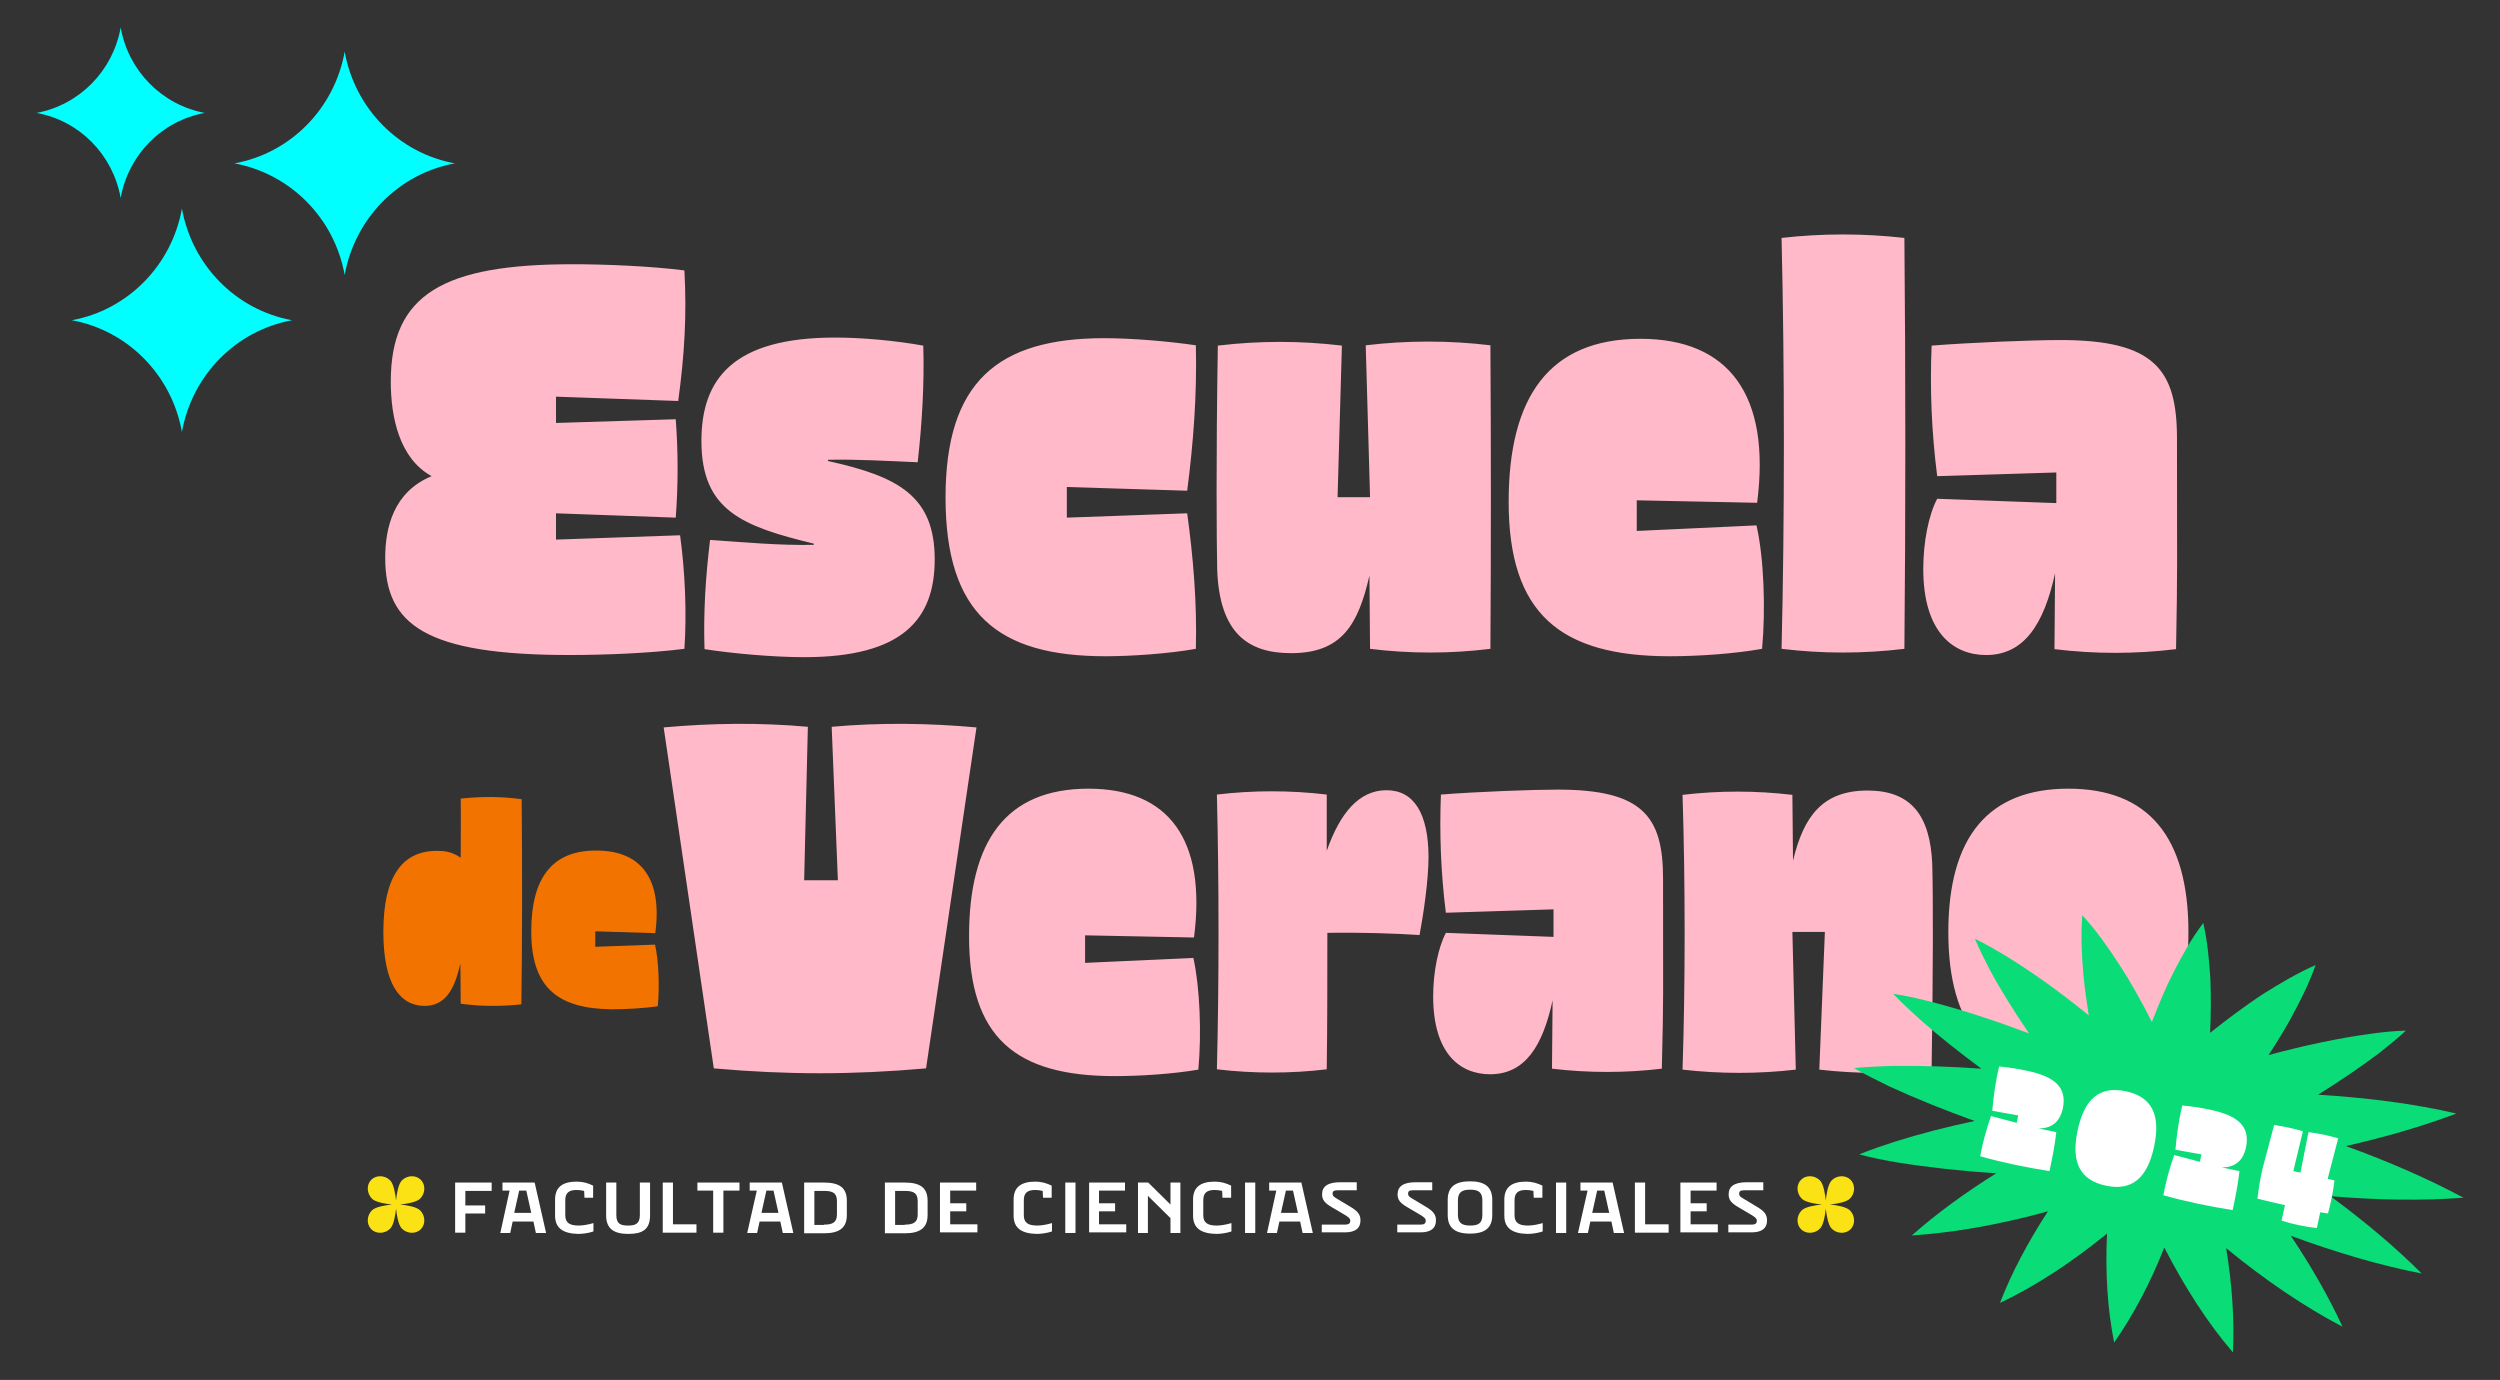 <svg xmlns="http://www.w3.org/2000/svg" xmlns:xlink="http://www.w3.org/1999/xlink" id="Capa_1" x="0px" y="0px" viewBox="0 0 808 446" style="enable-background:new 0 0 808 446;" xml:space="preserve"><rect x="0" y="0" width="808" height="446" fill="#333333" stroke="none"/><style type="text/css">	.st0{fill:#FFB9C9;}	.st1{fill:#F27300;}	.st2{fill:#0ADC78;}	.st3{fill:#FFFFFF;}	.st4{fill:#FAE214;}	.st5{fill:#00FFFF;}</style><g>	<path class="st0" d="M629.7,301.3c0,30.4,13,45.7,38.8,45.7c25.7,0,38.8-15.4,38.8-45.7c0-30.9-13-46.4-38.8-46.4  C642.7,254.9,629.7,270.4,629.7,301.3 M579.3,256.9c-11.8-1.4-23.8-1.4-35.5,0c0.9,28.4,0.9,61.1,0,88.8c12.1,1.4,24.5,1.4,36.6,0  l-1.1-44.5h10.5l-1.8,44.5c12.1,1.4,24.1,1.4,36.3,0c0.5-32.1,0.5-56.1,0.2-66.6c-0.7-15.5-6.8-23.6-20.9-23.6  c-14.6,0-20.7,8.4-24.1,22.7L579.3,256.9z M537.5,284c0-20.2-6.6-28.8-34.1-28.8c-8,0-26.3,0.7-37.7,1.6c-0.5,12.9,0,25.4,1.6,38.2  l34.8-1.1v8.9l-34.8-1.3c-2.5,4.8-4.1,12.7-4.1,20.5c0,18.8,8.9,25.2,18.4,25.2c11.3,0,17-9.1,20.2-23.9l-0.2,22.1  c11.8,1.4,23.8,1.4,35.5,0C537.7,320.5,537.5,325.1,537.5,284 M448.1,255.4c-8.8,0-15,7.3-19.3,19.6v-18.2  c-11.8-1.4-23.8-1.4-35.5,0c0.7,28.4,0.7,61.1,0,88.8c11.8,1.4,23.8,1.4,35.5,0c0.2-13.9,0.2-28.9,0.2-44.1  c10.7-0.2,22.3,0.2,29.8,0.7c1.2-6.4,2.9-17.5,2.9-25.4C461.6,262.9,457,255.4,448.1,255.4 M351.8,254.9  c-26.8,0-38.6,17.1-38.6,47.7c0,32.7,15,45.2,47.1,45.2c8.2,0,18.9-0.7,27-2.1c1.1-11.6,0.5-26.6-1.6-36.1l-35,1.6v-8.9l35.2,0.7  C390,271.3,377.7,254.9,351.8,254.9 M230.7,345.3c23.9,2.1,44.6,2.1,68.6,0l16.3-110.2c-15.5-1.4-31.3-1.6-46.8-0.2l2,49.6h-10.9  l1.2-49.6c-15.5-1.4-31.1-1.2-46.6,0.2L230.7,345.3z"></path>	<path class="st0" d="M703.6,141.7c0-22.3-7.3-31.8-37.7-31.8c-8.9,0-29,0.8-41.6,1.8c-0.6,14.2,0,28,1.8,42.2l38.5-1.2v9.9  l-38.5-1.4c-2.8,5.3-4.5,14-4.5,22.7c0,20.7,9.9,27.8,20.3,27.8c12.4,0,18.7-10.1,22.3-26.4l-0.2,24.5c13,1.6,26.2,1.6,39.3,0  C703.8,181.9,703.6,187.1,703.6,141.7 M575.8,76.9c1,42.4,1,91.4,0,132.8c13.2,1.6,26.4,1.6,39.7,0c0.4-41.4,0.4-89.8,0-132.8  C602.2,75.4,589,75.4,575.8,76.9 M530.2,109.5c-29.6,0-42.6,18.9-42.6,52.7c0,36.1,16.6,49.9,52.1,49.9c9.1,0,20.9-0.8,29.8-2.4  c1.2-12.8,0.6-29.4-1.8-39.9l-38.7,1.8v-9.9l38.9,0.8C572.4,127.7,558.8,109.5,530.2,109.5 M433.7,111.7c-13.4-1.6-26.6-1.6-40.1,0  c-0.6,37.9-0.4,62.8-0.2,72.6c0.8,20.5,10.1,26.8,23.9,26.8c16.4,0,21.7-9.3,25.3-25.1l0.2,23.7c12.8,1.6,26,1.6,38.9,0  c0.2-30.4,0.2-66.3,0-98.1c-13.2-1.6-27-1.6-40.3,0l1.4,49.1h-10.5L433.7,111.7z M356.9,109.3c-34.5,0-51.3,14.2-51.3,51.5  c0,37.5,16.8,51.3,51.7,51.3c8.1,0,20.3-0.8,29.2-2.4c0.4-14.6-0.8-29.2-2.8-43.8l-38.9,1.4v-9.9l38.9,1.2c2-15.4,3.2-31.2,2.8-47  C377.6,110.3,365.8,109.3,356.9,109.3 M269.9,109.1c-33,0-43.2,13.4-43.2,33.4c0,22.5,13.2,27.6,36.3,33.2v0.4  c-11.4,0.2-21.9-0.8-33.5-1.6c-1.4,11.4-2.2,23.3-1.8,35.3c8.9,1.4,22.3,2.6,32.2,2.6c31.8,0,42.2-12.2,42.2-31.6  c0-20.5-11.8-26.8-34.5-31.8v-0.4c9.7-0.2,19.3,0.4,29,0.8c1.4-12.4,2.2-25.9,1.8-37.7C289.4,110.1,278.8,109.1,269.9,109.1   M184.1,211.7c11.4,0,26.2-0.6,37.1-2c0.8-11.6,0.2-25.1-1.4-36.7l-40.1,1.4v-8.5l38.7,1.4c0.8-10.5,0.8-21.3,0-31.8l-38.7,1.2  v-8.5l39.5,1.4c2-14.8,2.8-27.4,2-42.2c-10.9-1.4-25.9-2-36.1-2c-41.8,0-58.8,9.7-58.8,37.9c0,11.6,2.8,24.9,13.2,30.6  c-12.4,5.1-15,16.8-15,26.4C124.5,201.9,137.5,211.7,184.1,211.7"></path>	<path class="st1" d="M193,274.9c-14.8-0.2-21.3,9.2-21.3,26.1c0,18,8.3,25,26,25.2c4.5,0,10.5-0.3,14.9-1  c0.6-6.4,0.3-14.7-0.9-19.9l-19.3,0.7V301l19.4,0.6C214.1,284.1,207.3,275,193,274.9 M168.6,258.3c-6.6-0.9-13.1-0.9-19.7-0.2  c0.1,5.6,0,12.4,0,19.1c-2.8-1.9-5.2-2.2-7.5-2.2c-11.5-0.1-17.5,8.4-17.5,26.2c0,16.6,5.2,23.8,13.2,23.9  c6.3,0.1,9.7-4.6,11.6-13.4l0.1,0l0.1,12.7c6.3,0.9,13.3,0.9,19.6,0.2C168.8,304,168.8,279.8,168.6,258.3"></path>	<path class="st2" d="M796.2,387.1c-11.4-6.1-24.2-11.7-38-16.7c12.8-2.9,24.8-6.4,35.7-10.5c-13.6-3.2-28.8-5.1-44.7-6.1  c7.1-4.4,13.7-8.9,19.7-13.4c2.9-2.3,5.9-4.7,8.7-7.3c-3.9,0.1-7.6,0.5-11.3,1c-10.4,1.4-21.6,3.8-33.1,6.9  c2.5-3.8,4.8-7.6,6.9-11.3c3.1-5.7,6.1-11.5,8.3-17.8c-6.1,2.7-11.6,6-17.2,9.5c-5.6,3.7-11.2,7.9-16.9,12.4  c0.3-5.9,0.3-11.7,0.1-17.3c-0.4-6.1-0.9-12.1-2.3-18.2c-3.8,5-6.7,10.3-9.5,15.7c-2.6,5.1-4.9,10.6-7.1,16.3  c-3.4-6.7-6.9-13-10.7-18.8c-3.6-5.5-7.3-10.8-11.8-15.7c-0.5,6.6-0.2,13.1,0.4,19.6c0.4,4.2,1,8.4,1.7,12.8  c-9-7.4-18.1-13.9-26.9-19.3c-3.2-1.9-6.4-3.8-9.9-5.5c1.5,3.6,3.2,6.9,4.9,10.2c3.6,6.7,7.9,13.5,12.6,20.4  c-10.9-4.1-21.5-7.6-31.6-10.2c-4-1-8.1-2-12.3-2.6c2.9,3.1,6,5.9,9.1,8.7c5.9,5.2,12.5,10.4,19.4,15.5c-9.8-0.7-19.2-1-28.2-0.9  c-4.3,0.1-8.6,0.3-13,0.7c3.8,2.2,7.7,4.1,11.6,6c8.5,3.9,17.7,7.6,27.4,11.1c-9,1.9-17.5,4.1-25.5,6.6c-4,1.3-7.9,2.6-11.8,4.2  c4.1,1.1,8.2,1.9,12.3,2.6c10,1.6,20.8,2.8,32,3.5c-10.1,6.3-19.4,13.1-27.3,20.1c13.8-0.9,28.8-3.6,44-7.8  c-6.3,9.7-11.7,19.7-15.5,29.6c11.7-5.5,23.4-13.3,34.6-22.4c-0.6,12.3,0.1,24.3,2.3,35.2c6.3-9,11.8-19.5,16.2-30.7  c6.5,12.6,13.9,24.3,22.2,33.9c0.5-10.7-0.3-22.1-2.2-33.7c12.4,10.2,25.2,18.9,37.6,25.4c-4.4-9.6-10.1-19.5-16.7-29.4  c14.6,5.4,28.9,9.6,42.3,12.2c-8.5-8.5-18.5-16.9-29.5-25C768.4,387.9,782.9,388.1,796.2,387.1"></path>	<path class="st3" d="M744.3,365.6c-2.8-0.8-6.4-1.6-9.3-2l-3.8,14.3c-0.7,3.1-1.2,6.3-1.6,9.5c3,0.8,5.8,1.4,8.9,2.1l-1.1,5  c3.7,1.2,7.6,2,11.4,2.4l1.1-5.1l2.5,0.4c0.9-3.2,1.7-7.2,2.1-10.7l-2.2-0.5l3.4-13.1c-3.1-0.9-6.4-1.6-9.6-2l-2.6,13.1l-2.3-0.5  L744.3,365.6z M718,377.3c4.9,0.1,7.1-2.8,7.9-6.4c1.5-7.2-3.1-10.4-11.4-12.2c-3.2-0.7-6.6-1.2-9.2-1.4c-1.1,4.7-1.8,9.5-2.2,14.3  l8.4,1.5l-0.5,2.4l-8.3-2.2c-1.5,4.3-2.7,8.6-3.5,13c7.4,2.1,14.8,3.6,22.4,4.8c0.9-4.2,1.7-8.3,2.2-12.6L718,377.3z M671.5,365.3  c-2.2,10.3,0.7,16.1,9.1,17.9c8.3,1.8,13.4-2.3,15.6-12.6c2.2-10.3-0.7-16.1-9.1-17.9C678.7,350.9,673.7,355,671.5,365.3   M658.8,364.7c4.9,0.1,7.1-2.8,7.9-6.4c1.5-7.2-3.1-10.4-11.4-12.2c-3.2-0.7-6.6-1.2-9.2-1.4c-1.1,4.7-1.8,9.5-2.2,14.3l8.4,1.5  l-0.5,2.4l-8.3-2.2c-1.5,4.3-2.7,8.6-3.5,13c7.4,2.1,14.8,3.6,22.4,4.8c0.9-4.2,1.7-8.3,2.2-12.6L658.8,364.7z"></path>	<path class="st4" d="M120.2,387.4c1.2,1.2,4.5,1.7,6.5,1.9c-1.9,0.2-5.3,0.7-6.5,1.9c-1.7,1.7-1.8,4.5-0.2,6.1  c1.6,1.6,4.4,1.5,6.1-0.2c1.2-1.2,1.7-4.5,1.9-6.5c0.2,1.9,0.7,5.3,1.9,6.5c1.7,1.7,4.5,1.8,6.1,0.2c1.6-1.6,1.5-4.4-0.2-6.1  c-1.2-1.2-4.5-1.7-6.5-1.9c1.9-0.2,5.3-0.7,6.5-1.9c1.7-1.7,1.8-4.5,0.2-6.1c-1.6-1.6-4.4-1.5-6.1,0.2c-1.2,1.2-1.7,4.5-1.9,6.5  c-0.2-1.9-0.7-5.3-1.9-6.5c-1.7-1.7-4.5-1.8-6.1-0.2C118.4,382.9,118.5,385.6,120.2,387.4"></path>	<path class="st4" d="M582.3,387.4c1.2,1.2,4.5,1.7,6.5,1.9c-1.9,0.2-5.3,0.7-6.5,1.9c-1.7,1.7-1.8,4.5-0.2,6.1  c1.6,1.6,4.4,1.5,6.1-0.2c1.2-1.2,1.7-4.5,1.9-6.5c0.2,1.9,0.7,5.3,1.9,6.5c1.7,1.7,4.5,1.8,6.1,0.2c1.6-1.6,1.5-4.4-0.2-6.1  c-1.2-1.2-4.5-1.7-6.5-1.9c1.9-0.2,5.3-0.7,6.5-1.9c1.7-1.7,1.8-4.5,0.2-6.1c-1.6-1.6-4.4-1.5-6.1,0.2c-1.2,1.2-1.7,4.5-1.9,6.5  c-0.2-1.9-0.7-5.3-1.9-6.5c-1.7-1.7-4.5-1.8-6.1-0.2C580.5,382.9,580.6,385.6,582.3,387.4"></path>	<g>		<path class="st3" d="M147.1,382.2h11.8v2.7h-8.5v4.7h6.4v2.6h-6.4v6.2h-3.3V382.2z"></path>		<path class="st3" d="M164.7,384.8h-2.3v-2.6h10.4l3.7,16.3h-3.3l-0.8-3.7h-6.7l-0.8,3.7h-3.2L164.7,384.8z M171.7,392l-1.6-7.2   h-2.3l-1.6,7.2H171.7z"></path>		<path class="st3" d="M179.4,392.9v-5.2c0-3.9,2.3-5.8,7-5.8c2,0,3.7,0.5,5.3,1.3v3.9h-2.8l-0.1-2.2c-0.9-0.2-1.7-0.3-2.4-0.3   c-2.6,0-3.7,1-3.7,3.3v4.9c0,2.3,1.3,3.3,4.3,3.3c1.4,0,3.1-0.3,4.8-0.8v2.7c-1.4,0.5-3.4,0.8-4.9,0.8   C181.8,398.7,179.4,396.8,179.4,392.9z"></path>		<path class="st3" d="M195.9,392.8v-10.6h3.3v10.5c0,2.8,1.3,3.4,3.8,3.4c2.4,0,3.8-0.6,3.8-3.4v-10.5h3.3v10.6c0,4.6-2.5,6-7,6   S195.9,397.3,195.9,392.8z"></path>		<path class="st3" d="M214.2,382.2h3.3v13.5h7.6v2.7h-10.9V382.2z"></path>		<path class="st3" d="M230.6,384.8h-5.2v-2.6H239v2.6h-5.2v13.6h-3.3V384.8z"></path>		<path class="st3" d="M244.6,384.8h-2.3v-2.6h10.4l3.7,16.3H253l-0.8-3.7h-6.7l-0.8,3.7h-3.2L244.6,384.8z M251.6,392l-1.6-7.2   h-2.3l-1.6,7.2H251.6z"></path>		<path class="st3" d="M259.9,382.2h6.4c4.9,0,7.4,1.6,7.4,5.9v4.6c0,4.2-2.5,5.9-7.4,5.9h-6.4V382.2z M266.3,395.8   c2.8,0,4.2-0.7,4.2-3.3v-4.3c0-2.6-1.3-3.3-4.2-3.3h-3.1v11H266.3z"></path>		<path class="st3" d="M286,382.2h6.4c4.9,0,7.4,1.6,7.4,5.9v4.6c0,4.2-2.5,5.9-7.4,5.9H286V382.2z M292.4,395.8   c2.8,0,4.2-0.7,4.2-3.3v-4.3c0-2.6-1.3-3.3-4.2-3.3h-3.1v11H292.4z"></path>		<path class="st3" d="M303.9,382.2h11.6v2.6h-8.4v4.1h5.2v2.6h-5.2v4.2h8.8v2.6h-12.1V382.2z"></path>		<path class="st3" d="M327.6,392.9v-5.2c0-3.9,2.3-5.8,7-5.8c2,0,3.7,0.5,5.3,1.3v3.9h-2.8l-0.1-2.2c-0.9-0.2-1.7-0.3-2.4-0.3   c-2.6,0-3.7,1-3.7,3.3v4.9c0,2.3,1.3,3.3,4.3,3.3c1.4,0,3.1-0.3,4.8-0.8v2.7c-1.4,0.5-3.4,0.8-4.9,0.8   C330,398.7,327.6,396.8,327.6,392.9z"></path>		<path class="st3" d="M344.3,382.2h3.3v16.3h-3.3V382.2z"></path>		<path class="st3" d="M352,382.2h11.6v2.6h-8.4v4.1h5.2v2.6h-5.2v4.2h8.8v2.6H352V382.2z"></path>		<path class="st3" d="M367.8,382.2h3.3l7.2,7.1v-7.1h3.2v16.3h-3.2v-4.8l-7.3-7.2v12h-3.2V382.2z"></path>		<path class="st3" d="M385.6,392.9v-5.2c0-3.9,2.3-5.8,7-5.8c2,0,3.7,0.5,5.3,1.3v3.9h-2.8l-0.1-2.2c-0.9-0.2-1.7-0.3-2.4-0.3   c-2.6,0-3.7,1-3.7,3.3v4.9c0,2.3,1.3,3.3,4.3,3.3c1.4,0,3.1-0.3,4.8-0.8v2.7c-1.4,0.5-3.4,0.8-4.9,0.8   C388,398.7,385.6,396.8,385.6,392.9z"></path>		<path class="st3" d="M402.4,382.2h3.3v16.3h-3.3V382.2z"></path>		<path class="st3" d="M412.5,384.8h-2.3v-2.6h10.4l3.7,16.3h-3.3l-0.8-3.7h-6.7l-0.8,3.7h-3.2L412.5,384.8z M419.5,392l-1.6-7.2   h-2.3L414,392H419.5z"></path>		<path class="st3" d="M427.3,395.8h7.4c1.2,0,1.7-0.4,1.7-1.2v-0.1c0-0.6-0.4-1-1.5-1.7l-4.4-2.6c-2.4-1.4-3.2-2.4-3.2-4.2   c0-2.6,1.9-3.9,5.9-3.9h5.3v2.6h-6.2c-1.2,0-1.6,0.3-1.6,1.1c0,0.6,0.2,0.9,1.2,1.5l4.5,2.7c2.4,1.4,3.3,2.6,3.3,4.3v0.2   c0,2.5-1.7,3.8-5,3.8h-7.5V395.8z"></path>		<path class="st3" d="M451.7,395.8h7.4c1.2,0,1.7-0.4,1.7-1.2v-0.1c0-0.6-0.4-1-1.5-1.7l-4.4-2.6c-2.4-1.4-3.2-2.4-3.2-4.2   c0-2.6,1.9-3.9,5.9-3.9h5.3v2.6h-6.2c-1.2,0-1.6,0.3-1.6,1.1c0,0.6,0.2,0.9,1.2,1.5l4.5,2.7c2.4,1.4,3.3,2.6,3.3,4.3v0.2   c0,2.5-1.7,3.8-5,3.8h-7.5V395.8z"></path>		<path class="st3" d="M467.9,392.7v-4.9c0-4.1,2.3-6,7.2-6c4.9,0,7.2,1.9,7.2,6v4.9c0,4.1-2.3,6-7.2,6   C470.2,398.7,467.9,396.8,467.9,392.7z M475.2,396.1c2.8,0,3.9-0.9,3.9-3.5V388c0-2.6-1.2-3.5-3.9-3.5c-2.8,0-4,0.9-4,3.5v4.6   C471.2,395.2,472.4,396.1,475.2,396.1z"></path>		<path class="st3" d="M486.2,392.9v-5.2c0-3.9,2.3-5.8,7-5.8c2,0,3.7,0.5,5.3,1.3v3.9h-2.8l-0.1-2.2c-0.9-0.2-1.7-0.3-2.4-0.3   c-2.6,0-3.7,1-3.7,3.3v4.9c0,2.3,1.3,3.3,4.3,3.3c1.4,0,3.1-0.3,4.8-0.8v2.7c-1.4,0.5-3.4,0.8-4.9,0.8   C488.6,398.7,486.2,396.8,486.2,392.9z"></path>		<path class="st3" d="M502.9,382.2h3.3v16.3h-3.3V382.2z"></path>		<path class="st3" d="M513.1,384.8h-2.3v-2.6h10.4l3.7,16.3h-3.3l-0.8-3.7H514l-0.8,3.7H510L513.1,384.8z M520.1,392l-1.6-7.2h-2.3   l-1.6,7.2H520.1z"></path>		<path class="st3" d="M528.4,382.2h3.3v13.5h7.6v2.7h-10.9V382.2z"></path>		<path class="st3" d="M543.2,382.2h11.6v2.6h-8.4v4.1h5.2v2.6h-5.2v4.2h8.8v2.6h-12.1V382.2z"></path>		<path class="st3" d="M558.7,395.8h7.4c1.2,0,1.7-0.4,1.7-1.2v-0.1c0-0.6-0.4-1-1.5-1.7l-4.4-2.6c-2.4-1.4-3.2-2.4-3.2-4.2   c0-2.6,1.9-3.9,5.9-3.9h5.3v2.6h-6.2c-1.2,0-1.6,0.3-1.6,1.1c0,0.6,0.2,0.9,1.2,1.5l4.5,2.7c2.4,1.4,3.3,2.6,3.3,4.3v0.2   c0,2.5-1.7,3.8-5,3.8h-7.5V395.8z"></path>	</g>	<path class="st5" d="M23.2,103.5L23.2,103.5c18.1-3.3,32.3-17.7,35.6-36.1c3.3,18.4,17.5,32.8,35.6,36.1  c-18.1,3.3-32.3,17.7-35.6,36.1C55.5,121.2,41.3,106.8,23.2,103.5"></path>	<path class="st5" d="M75.8,52.8L75.8,52.8c18.1-3.3,32.3-17.7,35.6-36.1c3.3,18.4,17.5,32.8,35.6,36.1  c-18.1,3.3-32.3,17.7-35.6,36.1C108.1,70.5,93.9,56.2,75.8,52.8"></path>	<path class="st5" d="M11.8,36.5L11.8,36.5C25.7,33.9,36.5,22.9,39,8.9c2.5,14,13.3,25,27.2,27.6C52.3,39,41.5,50,39,64  C36.5,50,25.7,39,11.8,36.5"></path></g></svg>